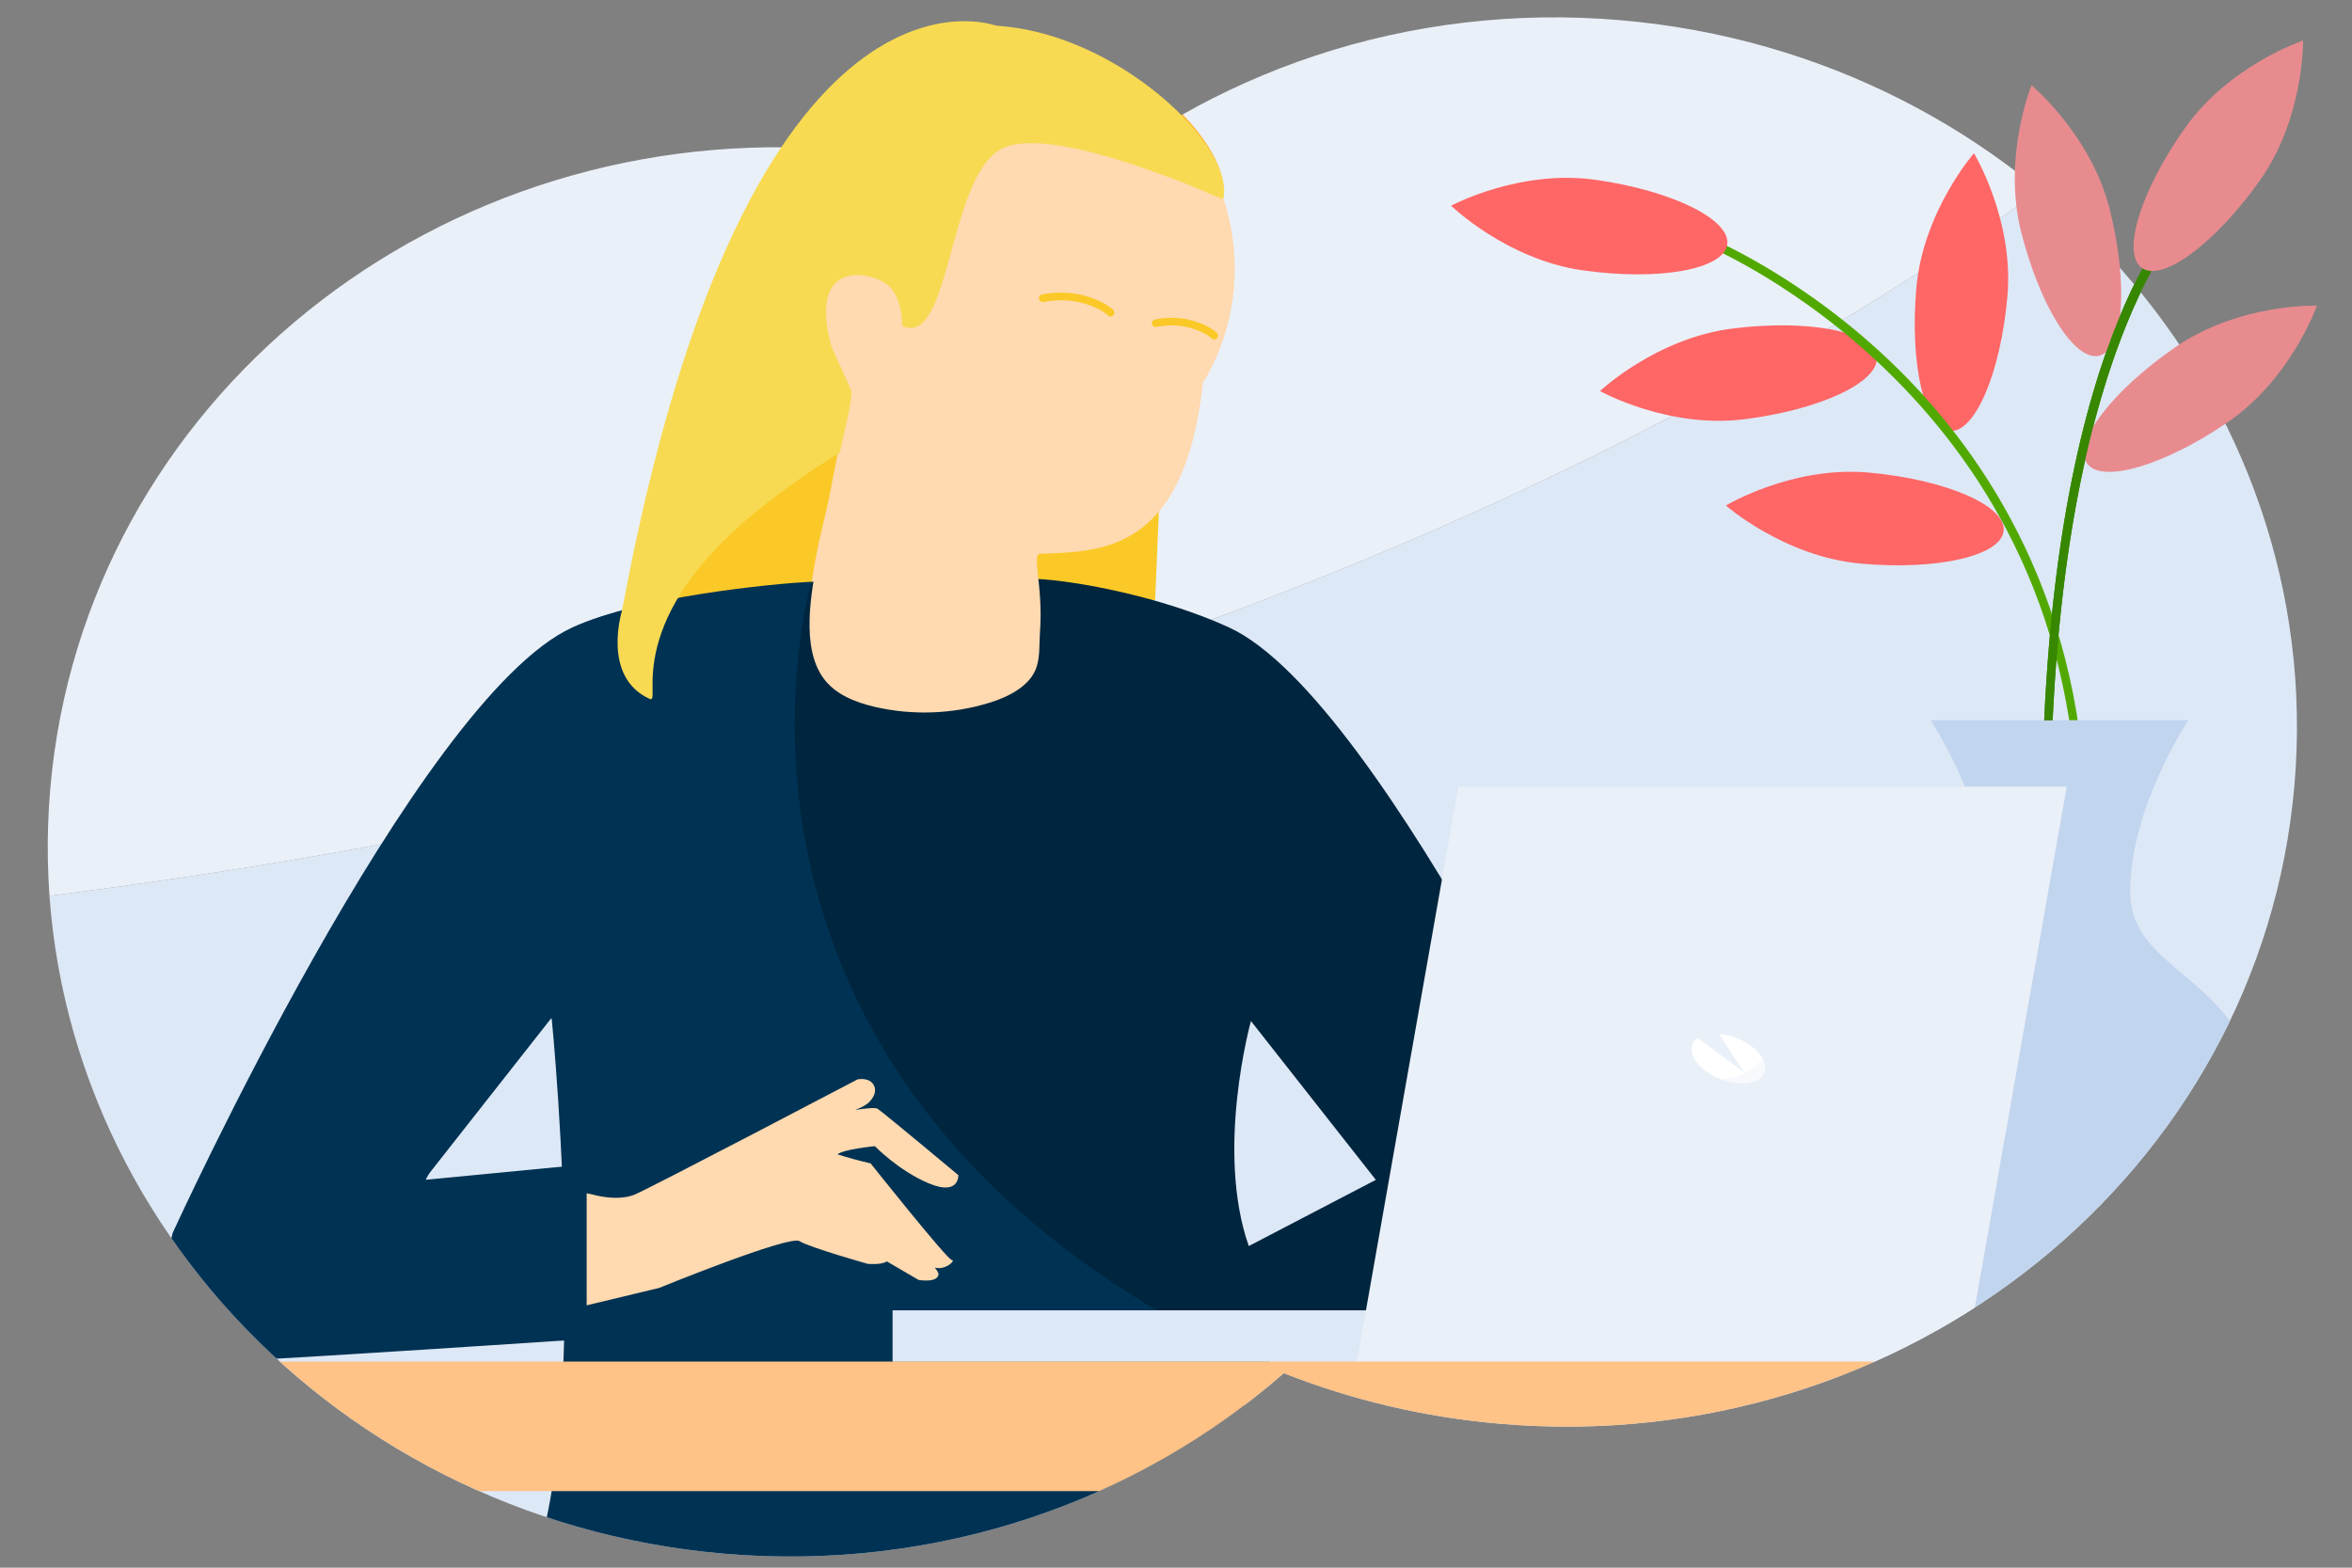 <?xml version="1.0" encoding="UTF-8"?><svg id="Layer_1" xmlns="http://www.w3.org/2000/svg" xmlns:xlink="http://www.w3.org/1999/xlink" viewBox="0 0 300 200"><rect x="0" y="0" width="300" height="200" fill="#808080" stroke="none"/><defs><style>.cls-1,.cls-2,.cls-3{fill:none;}.cls-4{clip-path:url(#clippath);}.cls-5{fill:#f7da52;}.cls-6{fill:#f7f9fc;}.cls-7{fill:#fac927;}.cls-8{fill:#003253;}.cls-9{fill:#00253e;}.cls-10{fill:#eaf0f8;}.cls-11{fill:#e88b8f;}.cls-12{fill:#fff;}.cls-13{fill:#ffd9af;}.cls-14{fill:#ffc287;}.cls-15{fill:#ffb435;}.cls-16{fill:#f66;}.cls-17{fill:#c2d5ef;}.cls-18{fill:#307500;}.cls-19{fill:#dde8f6;}.cls-20{fill:#378700;}.cls-21{fill:#51a900;}.cls-2{stroke:#ffa700;}.cls-2,.cls-3{stroke-linecap:round;stroke-miterlimit:10;stroke-width:.97px;}.cls-3{stroke:#fac927;}</style><clipPath id="clippath"><path class="cls-1" d="m206.73,2.58c-27.27-2.34-52.77,6.7-71.41,23.03-8.6-3.4-17.87-5.63-27.61-6.46C56.01,14.71,10.66,51.19,6.41,100.64c-4.25,49.45,34.23,93.13,85.93,97.57,27.27,2.34,52.77-6.7,71.41-23.03,8.6,3.4,17.87,5.63,27.61,6.46,51.7,4.44,97.06-32.05,101.3-81.49,4.25-49.45-34.23-93.13-85.93-97.57Z"/></clipPath></defs><g class="cls-4"><path class="cls-19" d="m-3.02,200.39h300.04V.39h-7.04C200.84,80.59,72.34,106.83-3.02,115.41v84.98Z"/><path class="cls-10" d="m-3.02,115.41C72.34,106.83,200.84,80.59,289.98.39H-3.02v115.02Z"/><path class="cls-16" d="m221.01,41.91c9.75-1.21,17.97.4,18.37,3.6s-7.18,6.77-16.93,7.98c-9.75,1.21-18.37-3.6-18.37-3.6,0,0,7.18-6.77,16.93-7.98Z"/><path class="cls-16" d="m238.38,60.29c9.78.89,17.48,4.2,17.19,7.41-.29,3.21-8.46,5.09-18.24,4.2-9.78-.89-17.19-7.41-17.19-7.41,0,0,8.46-5.09,18.24-4.2Z"/><path class="cls-16" d="m256.05,37.77c-.85,9.78-4.14,17.49-7.35,17.21-3.21-.28-5.12-8.44-4.27-18.22.85-9.78,7.35-17.21,7.35-17.21,0,0,5.12,8.44,4.27,18.22Z"/><path class="cls-21" d="m266.05,106.35h-1.07c.4-55.16-46.96-74.87-47.44-75.06l.4-.99c.12.05,12.29,5.02,24.22,16.83,11.02,10.9,24.11,30.02,23.89,59.23Z"/><path class="cls-20" d="m261.52,103.26h-1.07c.41-62.11,18.77-77.64,19.56-78.27l.67.83c-.19.15-18.75,15.95-19.16,77.44Z"/><path class="cls-16" d="m203.51,22.94c9.73,1.37,17.25,5.06,16.8,8.25s-8.7,4.67-18.42,3.3c-9.73-1.37-16.8-8.25-16.8-8.25,0,0,8.7-4.67,18.42-3.3Z"/><path class="cls-18" d="m296.16,16.95c-6.73,7.15-14.09,11.16-16.44,8.95s1.21-9.79,7.94-16.95c6.73-7.15,16.44-8.95,16.44-8.95,0,0-1.21,9.79-7.94,16.95Z"/><path class="cls-17" d="m289.1,140.54c-3.79-16.9-17.38-16.22-17.38-26.88s7.42-21.78,7.42-21.78h-32.9s7.42,11.12,7.42,21.78-13.59,9.98-17.38,26.88c-2.29,10.2,6.79,28.91,13.03,30.22h26.78c6.24-1.31,15.32-20.02,13.03-30.22Z"/><path class="cls-7" d="m127.05,3.28s-26.65-4.82-40.56,48.28l-7.14,26.3,67.99-1.31,2.63-62.83-22.93-10.44Z"/><path class="cls-8" d="m54.29,150.52l15.05-28.29,1.04,7.82,9.76-12.42,23.37-43.42c-4.97.26-21.9,1.88-30.52,5.84-19.91,9.16-50.96,77.23-50.96,77.23,0,0-4.78,16.72,7.96,16.32,6.94-.22,56.93-3.58,56.93-3.58l.4-22.69-33.04,3.18Z"/><path class="cls-15" d="m103.83,16.8c17.45-31.14,54.55-2.01,52.05,8.18-.24-.04-.49-.11-.74-.2-1.15-.34-2.21-.81-3.19-1.39-.91-.37-1.82-.73-2.74-1.08-2.84-1.08-5.71-2.07-8.64-2.89-2.46-.69-4.98-1.28-7.53-1.5-1.8-.16-3.88-.21-5.51.68-6.83,3.73-6.42,25.46-12.63,22.56,0,0-4.94-20.32-12.89-4.43-.23.45-.48.95-.72,1.44-.55-.67-.71-1.92-.81-2.75-.74-6.37.19-12.99,3.35-18.62Z"/><path class="cls-13" d="m114.91,41.17c6.21,2.9,5.8-18.84,12.63-22.56,5.55-3.03,22.32,3.79,28.4,6.45.9,2.77,1.4,5.72,1.4,8.79,0,5.35-1.48,10.35-4.06,14.61-2.36,21.77-13.15,21.48-20.76,21.78-1.1.04.41,4.16-.02,9.99-.11,1.57.02,2.95-.41,4.38-.77,2.53-3.73,3.93-6.05,4.64-4.71,1.45-9.81,1.63-14.61.52-2.5-.58-5.06-1.6-6.56-3.67-2.9-4-1.54-11-.71-15.48.51-2.72,1.28-5.38,1.78-8.09s1.11-5.65,1.75-8.45c.33-1.46.69-2.92.78-4.41.02-.33-2.49-5.57-2.58-5.9-3.1-11.38,5.24-9.53,7.24-7.78s1.75,5.17,1.8,5.19Z"/><path class="cls-2" d="m154.72,42.41c0-.13-3.02-2.49-7.47-1.59"/><path class="cls-2" d="m141.5,39.47c0-.14-3.5-2.88-8.65-1.84"/><path class="cls-8" d="m103.52,74.21l-35.55,46.16-.11,4.41-13.57,25.5,13.35-16.98,2.72-3.46s6.64,65.82-6.5,76.56c-21.57,17.64,111.37,4.22,111.37,4.22l-7.23-20.72-13.35-15.36,7.31.06c-56.51-48.19-58.44-100.4-58.44-100.4Z"/><path class="cls-9" d="m207.73,157.28s-31.05-68.08-50.96-77.23c-8.62-3.96-19.47-5.93-24.44-6.19h0c-1.77-.26-3.86-.38-3.86-.38l-24.96.74s-19.37,65.34,58.44,100.4l-.02-3.26c13.6.92,30.68,2.03,37.83,2.25,12.74.4,7.96-16.32,7.96-16.32Zm-48.45,1.68c-4.3-12.27.28-28.7.28-28.7l15.93,20.26-16.21,8.45Z"/><path class="cls-13" d="m111.61,146.24s3.01,3.12,6.89,4.74c3.88,1.62,3.74-1.06,3.74-1.06,0,0-9.44-7.89-10.29-8.46-.28-.19-1.44-.08-2.87.14.75-.28,1.39-.61,1.77-.99.83-.82.88-1.6.64-2.1-.53-1.14-2.1-.81-2.1-.81,0,0-26.13,13.71-28.39,14.68-2.26.97-5.48,0-5.48,0l-.69-.15v14.3l9.24-2.22s16.62-6.78,17.91-5.97,8.71,2.9,8.71,2.9c0,0,1.77.16,2.42-.32l4.06,2.37s2.4.42,2.54-.71c.02-.16-.16-.46-.48-.87,1.35.4,2.74-.96,2.18-.96s-10.36-12.33-10.36-12.33c-1.49-.34-2.91-.74-4.22-1.15h0c.72-.66,4.8-1.05,4.8-1.05Z"/><rect class="cls-19" x="113.85" y="167.17" width="65.69" height="6.57"/><polygon class="cls-10" points="250.67 173.74 173.07 173.74 186.01 100.36 263.61 100.36 250.67 173.74"/><rect class="cls-14" x="-3.04" y="173.7" width="300.04" height="16.53"/></g><path class="cls-5" d="m127.05,3.28s-31.63-12.1-47.7,74.58c0,0-2.69,8.51,3.53,11.31,1.65.74-4.11-10.27,15.01-25.05,34.97-27.03,45.94-4.18,45.94-4.18l6.29-45.81-23.07-10.85Z"/><path class="cls-5" d="m103.98,17.22c17.45-31.14,54.55-2.01,52.05,8.18-.24-.04-.49-.11-.74-.2-1.15-.34-2.21-.81-3.19-1.39-.91-.37-1.82-.73-2.74-1.08-2.84-1.08-5.71-2.07-8.64-2.89-2.46-.69-4.98-1.28-7.53-1.5-1.8-.16-3.88-.21-5.51.68-6.83,3.73-6.42,25.46-12.63,22.56,0,0-4.94-20.32-12.89-4.43-.23.45-.48.95-.72,1.44-.55-.67-.71-1.92-.81-2.75-.74-6.37.19-12.99,3.35-18.62Z"/><path class="cls-13" d="m115.06,41.58c6.21,2.9,5.8-18.84,12.63-22.56,5.55-3.03,22.32,3.79,28.4,6.45.9,2.77,1.4,5.72,1.4,8.79,0,5.35-1.48,10.35-4.06,14.61-2.36,21.77-13.15,21.48-20.76,21.78-1.1.04.41,4.16-.02,9.99-.11,1.57.02,2.95-.41,4.38-.77,2.53-3.73,3.93-6.05,4.64-4.71,1.45-9.81,1.63-14.61.52-2.5-.58-5.06-1.6-6.56-3.67-2.9-4-1.54-11-.71-15.48.51-2.72,1.28-5.38,1.78-8.09.52-2.83,1.11-5.65,1.75-8.45.33-1.46.69-2.92.78-4.41.02-.33-2.49-5.57-2.58-5.9-3.1-11.38,5.24-9.53,7.24-7.78,1.95,1.7,1.75,5.17,1.8,5.19Z"/><path class="cls-3" d="m154.87,42.82c0-.13-3.02-2.49-7.47-1.59"/><path class="cls-3" d="m141.65,39.89c0-.14-3.5-2.88-8.65-1.84"/><path class="cls-11" d="m269.1,26.71c2.39,9.53,1.79,17.88-1.33,18.67-3.12.78-7.59-6.3-9.98-15.83-2.39-9.53,1.33-18.67,1.33-18.67,0,0,7.59,6.3,9.98,15.83Z"/><path class="cls-11" d="m284.16,53.86c-8.1,5.55-16.14,7.9-17.97,5.24s3.27-9.31,11.37-14.87c8.1-5.55,17.97-5.24,17.97-5.24,0,0-3.27,9.31-11.37,14.87Z"/><path class="cls-20" d="m260.74,91.88c2.4-52.66,18.53-66.3,19.27-66.89l.67.83c-.18.14-16.43,13.97-18.86,66.06h-1.08Z"/><path class="cls-11" d="m288.23,23.05c-5.68,8.01-12.42,13-15.04,11.13s-.15-9.87,5.53-17.88c5.68-8.01,15.04-11.13,15.04-11.13,0,0,.15,9.87-5.53,17.88Z"/><path class="cls-6" d="m219.49,137.68c1.23.48,2.57.67,3.68.46,1.83-.34,2.46-1.66,1.65-3.11-1.08,1.53-3.05,2.57-5.33,2.65Z"/><path class="cls-12" d="m224.82,135.03c-.13-.23-.3-.47-.5-.71-1.16-1.34-3.21-2.28-5.06-2.43l3.19,4.91-5.91-4.37c-1.03.72-1.06,2.03.08,3.34.71.81,1.75,1.48,2.87,1.91,2.28-.07,4.25-1.12,5.33-2.65Z"/></svg>